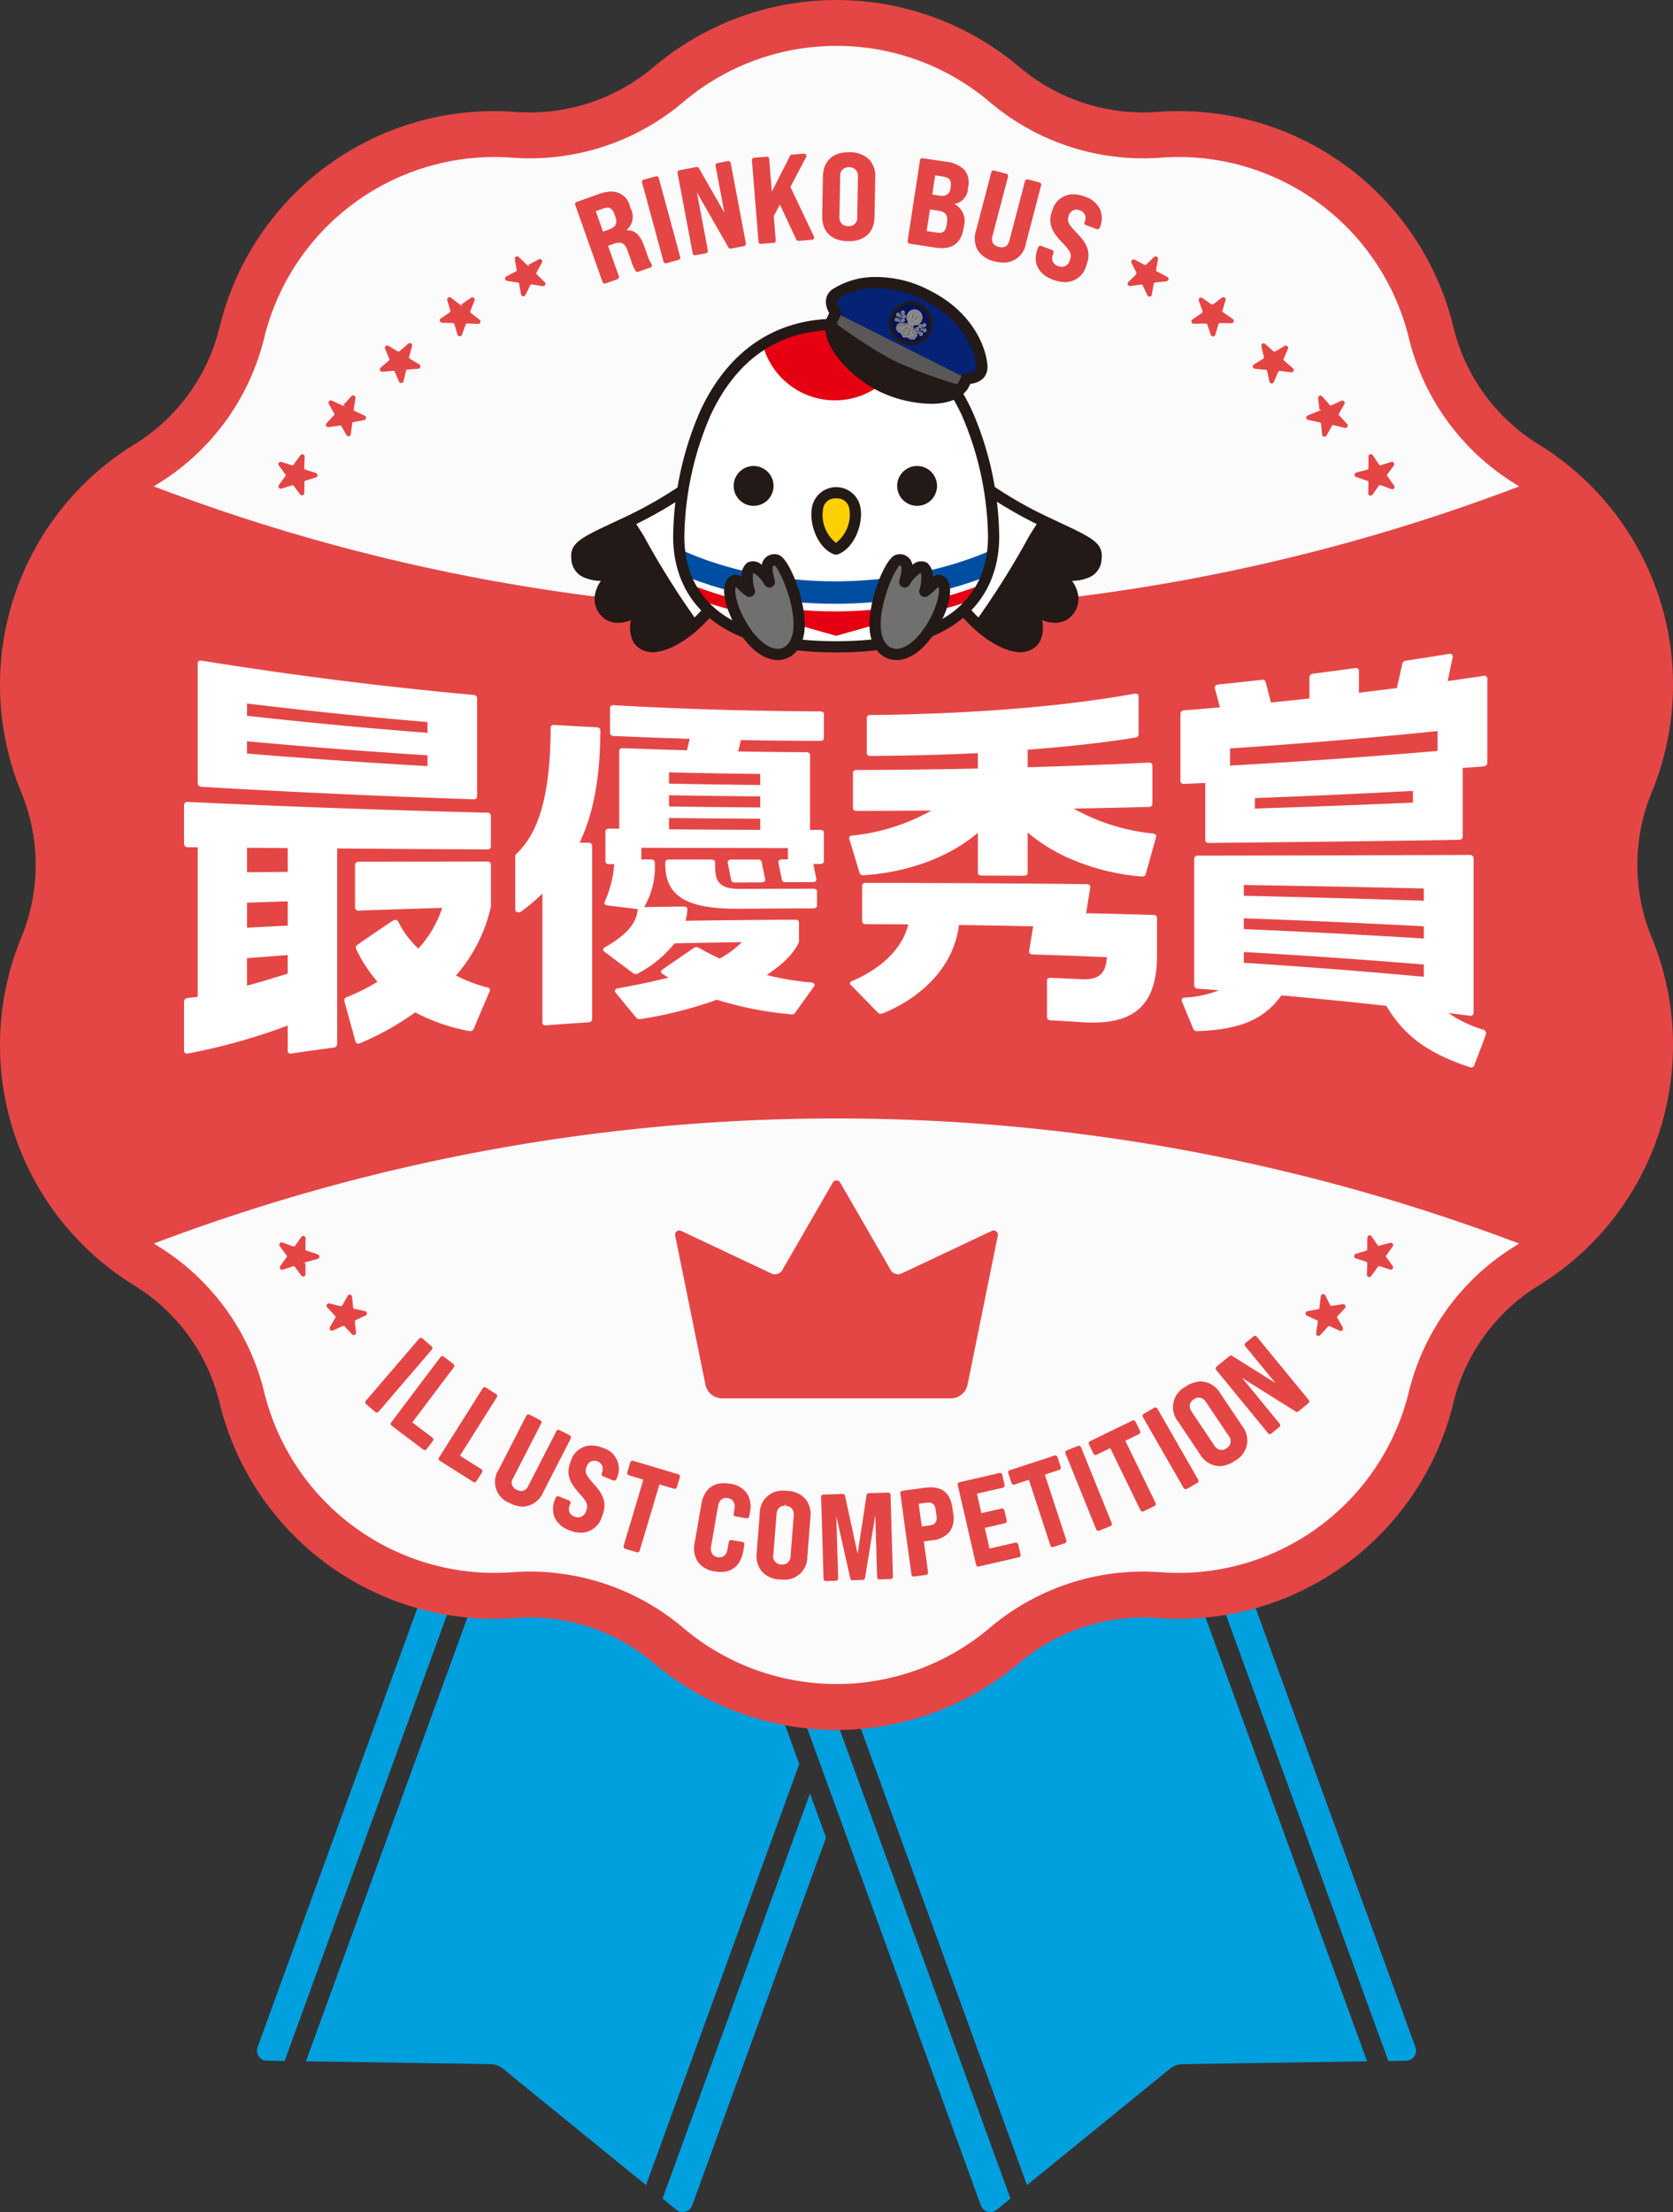 <svg xmlns="http://www.w3.org/2000/svg" xmlns:xlink="http://www.w3.org/1999/xlink" width="236" height="312" viewBox="0 0 236 312">
  <rect x="0" y="0" width="236" height="312" fill="#333333" stroke="none"/>
  <defs>
    <clipPath id="clip-path">
      <path id="パス_7090" data-name="パス 7090" d="M95.747,75.665c0,6.509,3.483,15.567,22.209,15.567s22.208-9.058,22.208-15.567-2.613-29.911-22.208-29.911-22.209,23.4-22.209,29.911" fill="none"/>
    </clipPath>
  </defs>
  <g id="バッジ_最優秀賞" transform="translate(0)">
    <g id="リボン部分">
      <path id="パス_7169" data-name="パス 7169" d="M71.546,192,36.331,288.752a1.418,1.418,0,0,0,1.311,1.9l2.51.039,35.392-97.239Z" fill="#009fde"/>
      <path id="パス_7170" data-name="パス 7170" d="M93.463,310.1l1.948,1.584a1.417,1.417,0,0,0,2.227-.615l18.884-51.882-2.264-6.22Z" fill="#009fde"/>
      <path id="パス_7171" data-name="パス 7171" d="M100.573,215.366,99.6,212.7l2.665-.97,11.743-4.274-35.8-13.03L43.154,290.74l26.041.4a2.836,2.836,0,0,1,1.746.636L91.134,308.2l21.614-59.386Z" fill="#009fde"/>
      <path id="パス_7172" data-name="パス 7172" d="M103.147,214.314l35.215,96.752a1.418,1.418,0,0,0,2.228.615l1.947-1.584-35.392-97.238,2.666-.97L144.866,308.2l20.192-16.427a2.84,2.84,0,0,1,1.747-.635l26.041-.4-35.055-96.314Z" fill="#009fde"/>
      <path id="パス_7173" data-name="パス 7173" d="M199.669,288.752,164.454,192l-4,1.455,35.392,97.239,2.51-.039a1.419,1.419,0,0,0,1.311-1.9" fill="#009fde"/>
    </g>
    <g id="バッジ部分">
      <g id="グループ_676" data-name="グループ 676">
        <g id="グループ_681" data-name="グループ 681">
          <path id="パス_7029" data-name="パス 7029" d="M118,240.764A36.745,36.745,0,0,1,94.317,232.1a30.323,30.323,0,0,0-19.576-7.2q-1.105,0-2.214.082c-.979.072-1.883.105-2.78.105a36.6,36.6,0,0,1-35.621-27.966,30.082,30.082,0,0,0-13.469-18.557A36.584,36.584,0,0,1,6,133.452a30.047,30.047,0,0,0,0-22.9A36.585,36.585,0,0,1,20.656,65.433,30.058,30.058,0,0,0,34.116,46.92,36.614,36.614,0,0,1,69.748,18.91q1.347,0,2.709.1c.81.06,1.548.087,2.284.087a30.267,30.267,0,0,0,19.507-7.137,36.7,36.7,0,0,1,47.434-.059,30.33,30.33,0,0,0,19.578,7.2q1.1,0,2.212-.08c.979-.072,1.883-.105,2.78-.105a36.6,36.6,0,0,1,35.621,27.965,30.087,30.087,0,0,0,13.469,18.557A36.587,36.587,0,0,1,230,110.548a30.047,30.047,0,0,0,0,22.9,36.583,36.583,0,0,1-14.656,45.114,30.051,30.051,0,0,0-13.458,18.514,36.617,36.617,0,0,1-35.632,28.01q-1.349,0-2.709-.1c-.811-.06-1.549-.087-2.286-.087a30.271,30.271,0,0,0-19.506,7.137A36.8,36.8,0,0,1,118,240.764" fill="#fbfbfb"/>
          <path id="パス_7030" data-name="パス 7030" d="M42.6,69.869a.329.329,0,0,1-.267-.134L41.4,68.483s0,.008,0,.008a.827.827,0,0,1-.144-.063l-1.542.493a.318.318,0,0,1-.1.016.332.332,0,0,1-.269-.526l.926-1.286a.148.148,0,0,0-.007-.195l-.925-1.265a.332.332,0,0,1,0-.39.328.328,0,0,1,.269-.138.318.318,0,0,1,.1.016l1.492.477.188-.058.986-1.367a.33.33,0,0,1,.27-.137.369.369,0,0,1,.108.017.333.333,0,0,1,.224.327l-.064,1.657a1.537,1.537,0,0,0,.09.141l1.545.5a.333.333,0,0,1,0,.634l-1.468.459a1.066,1.066,0,0,0-.139.1l-.011,1.634a.331.331,0,0,1-.228.316.311.311,0,0,1-.1.017" fill="#e44646"/>
          <path id="パス_7031" data-name="パス 7031" d="M49.159,61.535a.331.331,0,0,1-.288-.167l-.77-1.354s-1.768.237-1.789.237a.333.333,0,0,1-.245-.557l1.068-1.164a.142.142,0,0,0,.016-.193l-.772-1.373a.334.334,0,0,1,.046-.388.335.335,0,0,1,.383-.076l1.863.85-.245-.225,1.141-1.243a.33.33,0,0,1,.245-.107.341.341,0,0,1,.145.033.331.331,0,0,1,.183.351l-.257,1.636c.007.005.048.114.073.149l1.486.681a.333.333,0,0,1-.079.629l-1.521.282a1.013,1.013,0,0,0-.15.083l-.2,1.622a.332.332,0,0,1-.264.288.368.368,0,0,1-.066.006" fill="#e44646"/>
          <path id="パス_7032" data-name="パス 7032" d="M56.59,54.034a.331.331,0,0,1-.306-.2l-.61-1.428c-.021-.014-.1-.109-.158-.109l-1.6.142a.332.332,0,0,1-.218-.583l1.188-1.033a.15.15,0,0,0,.038-.191l-.609-1.439a.333.333,0,0,1,.088-.381.33.33,0,0,1,.388-.033l1.343.8.195-.014,1.268-1.1a.338.338,0,0,1,.218-.08.33.33,0,0,1,.32.418l-.437,1.6c.006.008.034.118.054.155l1.394.842a.333.333,0,0,1-.148.616l-1.537.11a.838.838,0,0,0-.157.067l-.386,1.584a.33.33,0,0,1-.3.256.142.142,0,0,1-.029,0" fill="#e44646"/>
          <path id="パス_7033" data-name="パス 7033" d="M64.839,47.416a.332.332,0,0,1-.31-.237l-.447-1.49-.163-.126-1.564-.04a.332.332,0,0,1-.18-.6l1.3-.893a.148.148,0,0,0,.058-.186l-.443-1.5a.333.333,0,0,1,.521-.357l1.626,1.24-.188-.273,1.391-.956a.335.335,0,0,1,.4.014.334.334,0,0,1,.1.383l-.617,1.537c0,.008.022.125.039.163l1.287,1a.332.332,0,0,1-.2.594l-1.556-.063a1.11,1.11,0,0,0-.161.046l-.565,1.536a.331.331,0,0,1-.313.221Z" fill="#e44646"/>
          <path id="パス_7034" data-name="パス 7034" d="M73.774,41.789a.332.332,0,0,1-.28-.271l-.271-1.535-.041-.1-1.658-.264A.334.334,0,0,1,71.415,39l1.395-.738a.143.143,0,0,0,.08-.176l-.265-1.544a.332.332,0,0,1,.173-.35.337.337,0,0,1,.154-.038.33.33,0,0,1,.231.092l1.127,1.092.347.326-.155-.294L76,36.578a.337.337,0,0,1,.156-.039.333.333,0,0,1,.292.491l-.793,1.46c0,.006.006.123.018.164l1.17,1.144a.331.331,0,0,1-.232.568c-.017,0-1.58-.249-1.58-.249s-.144.022-.185.033c.006,0-.027.04-.057.1l-.666,1.358a.333.333,0,0,1-.3.185.191.191,0,0,1-.047,0" fill="#e44646"/>
          <path id="パス_7035" data-name="パス 7035" d="M85.312,39.994a.355.355,0,0,1-.143-.032.332.332,0,0,1-.17-.19L81.143,28.906a.332.332,0,0,1,.2-.424l3.085-1.1a5.567,5.567,0,0,1,1.823-.363A2.653,2.653,0,0,1,88.865,29.1l.158.444a2.382,2.382,0,0,1-.656,2.9l.2.041c1.05,0,1.758.692,2.31,2.246l.477,1.346a4.7,4.7,0,0,0,.541,1.154.333.333,0,0,1,.045.292.337.337,0,0,1-.205.212l-1.686.6a.334.334,0,0,1-.375-.11,4.781,4.781,0,0,1-.607-1.353l-.531-1.494c-.288-.812-.632-1.144-1.19-1.144a2.389,2.389,0,0,0-.784.163l-.788.279L87.3,38.957a.332.332,0,0,1-.2.424l-1.673.594a.35.35,0,0,1-.111.019m.364-10.706a1.632,1.632,0,0,0-.55.109l-1.084.384,1.025,2.89.837-.3c.943-.335,1.223-.879.909-1.765l-.158-.444c-.312-.877-.814-.877-.979-.877" fill="#e44646"/>
          <path id="パス_7036" data-name="パス 7036" d="M93.918,37.135a.319.319,0,0,1-.165-.044.328.328,0,0,1-.156-.2L90.575,25.745a.336.336,0,0,1,.032-.252.332.332,0,0,1,.2-.155l1.715-.465a.335.335,0,0,1,.408.234L95.955,36.25a.334.334,0,0,1-.234.408L94,37.124a.324.324,0,0,1-.087.011" fill="#e44646"/>
          <path id="パス_7037" data-name="パス 7037" d="M98.041,36.013a.33.33,0,0,1-.326-.27L95.575,24.4a.335.335,0,0,1,.265-.389l2.406-.455a.418.418,0,0,1,.061,0,.331.331,0,0,1,.289.168L102.186,30l-1.248-6.612A.333.333,0,0,1,101.2,23l1.489-.281a.418.418,0,0,1,.061,0,.333.333,0,0,1,.188.057.338.338,0,0,1,.139.213l2.141,11.339a.335.335,0,0,1-.265.389l-1.857.351a.431.431,0,0,1-.062,0,.328.328,0,0,1-.288-.167l-4.439-7.77,1.548,8.2a.333.333,0,0,1-.264.389l-1.49.281a.431.431,0,0,1-.062.005" fill="#e44646"/>
          <path id="パス_7038" data-name="パス 7038" d="M107.328,34.4A.332.332,0,0,1,107,34.1l-.931-11.5a.336.336,0,0,1,.305-.359l1.8-.142a.333.333,0,0,1,.331.305l.372,4.621,2.558-5.034a.333.333,0,0,1,.269-.181l1.709-.136a.331.331,0,0,1,.3.485L111.5,26.368l3.314,6.977a.33.33,0,0,1-.273.472l-1.924.156a.333.333,0,0,1-.3-.191l-2.3-4.934-.864,1.627.276,3.423a.332.332,0,0,1-.3.357l-1.8.145" fill="#e44646"/>
          <path id="パス_7039" data-name="パス 7039" d="M119.614,34.02c-2.348-.044-3.672-1.353-3.632-3.588l.1-5.508c.039-2.194,1.365-3.454,3.64-3.454a3.921,3.921,0,0,1,2.844.983,3.435,3.435,0,0,1,.9,2.607l-.1,5.508c-.041,2.194-1.368,3.453-3.642,3.453h-.117m.155-10.423a1.153,1.153,0,0,0-1.243,1.284l-.105,5.682a1.354,1.354,0,0,0,.323.989,1.254,1.254,0,0,0,.908.341,1.158,1.158,0,0,0,1.278-1.283l.105-5.683a1.38,1.38,0,0,0-.3-.967,1.249,1.249,0,0,0-.928-.363l-.035-.332Z" fill="#e44646"/>
          <path id="パス_7040" data-name="パス 7040" d="M132.841,34.991a6.525,6.525,0,0,1-1-.081l-3.531-.542a.332.332,0,0,1-.278-.379l1.748-11.4a.332.332,0,0,1,.132-.216.328.328,0,0,1,.2-.065c.016,0,3.357.51,3.357.51a4.135,4.135,0,0,1,2.575,1.149,2.823,2.823,0,0,1,.529,2.412l-.032.225a2.275,2.275,0,0,1-1.918,2.158,2.717,2.717,0,0,1,1.347,3.169l-.031.207c-.3,1.923-1.309,2.857-3.1,2.857m-2.12-2.405,1.447.221a2.171,2.171,0,0,0,.328.027c.429,0,.887-.128,1.031-1.071l.05-.327c.174-1.134-.146-1.556-1.32-1.736,0,0-.871-.133-1.069-.162Zm.79-5.152.93.142a2.927,2.927,0,0,0,.437.037,1.093,1.093,0,0,0,1.2-1.091l.034-.222c.13-.846-.18-1.263-1.037-1.395,0,0-.948-.144-1.156-.174Z" fill="#e44646"/>
          <path id="パス_7041" data-name="パス 7041" d="M141.583,37.04a5.09,5.09,0,0,1-1.29-.18,3.693,3.693,0,0,1-2.383-1.59,3.489,3.489,0,0,1-.23-2.736l2.159-8.242a.332.332,0,0,1,.321-.248.3.3,0,0,1,.084.011l1.718.448a.333.333,0,0,1,.238.405l-2.2,8.38a1.294,1.294,0,0,0,.063.99,1.255,1.255,0,0,0,.817.537,1.756,1.756,0,0,0,.45.064c.545,0,.894-.316,1.065-.964l2.195-8.378a.332.332,0,0,1,.322-.248A.3.3,0,0,1,145,25.3l1.635.428a.332.332,0,0,1,.237.4l-2.161,8.244a3.146,3.146,0,0,1-3.128,2.664" fill="#e44646"/>
          <path id="パス_7042" data-name="パス 7042" d="M150.227,39.794a4.78,4.78,0,0,1-1.653-.325c-2.137-.8-2.939-2.4-2.2-4.389l.073-.2a.333.333,0,0,1,.311-.215.328.328,0,0,1,.115.02l1.534.571a.33.33,0,0,1,.2.426l-.072.2a1.357,1.357,0,0,0-.041.972,1.214,1.214,0,0,0,.767.674,1.521,1.521,0,0,0,.525.1,1.18,1.18,0,0,0,1.119-.868c.35-.948.1-1.33-1.211-2.7-1.738-1.814-1.764-3.013-1.221-4.473a3.027,3.027,0,0,1,2.929-2.182,4.65,4.65,0,0,1,1.613.318,3.583,3.583,0,0,1,2.157,1.786,3.363,3.363,0,0,1-.027,2.6.349.349,0,0,1-.176.194.373.373,0,0,1-.154.035.283.283,0,0,1-.1-.018l-1.534-.572a.331.331,0,0,1-.2-.426,1.146,1.146,0,0,0-.667-1.661,1.411,1.411,0,0,0-.479-.091,1.128,1.128,0,0,0-1.063.839c-.316.847-.039,1.251,1.278,2.614,1.719,1.781,1.726,3.013,1.158,4.541a3.085,3.085,0,0,1-2.98,2.231" fill="#e44646"/>
          <path id="パス_7043" data-name="パス 7043" d="M162.15,41.84a.332.332,0,0,1-.3-.19l-.659-1.4a1.307,1.307,0,0,0-.118-.127s-1.658.221-1.674.221a.335.335,0,0,1-.3-.184.331.331,0,0,1,.066-.384l1.116-1.092.035-.2-.7-1.414a.333.333,0,0,1,.3-.479.353.353,0,0,1,.157.038l1.4.746.2-.041,1.12-1.084a.334.334,0,0,1,.386-.055.334.334,0,0,1,.172.351l-.266,1.545a.148.148,0,0,0,.082.178l1.486.784a.332.332,0,0,1-.12.624l-1.646.172c0,.008-.1.076-.126.109l-.284,1.61a.33.33,0,0,1-.283.272.222.222,0,0,1-.044,0" fill="#e44646"/>
          <path id="パス_7044" data-name="パス 7044" d="M171.114,47.46a.33.33,0,0,1-.314-.226l-.5-1.46a1.25,1.25,0,0,0-.1-.136l-1.8.03a.33.33,0,0,1-.315-.227.334.334,0,0,1,.125-.378L169.6,44.1l.044-.186-.534-1.5a.331.331,0,0,1,.313-.443.321.321,0,0,1,.19.061l1.311.916.2-.017,1.238-.948a.332.332,0,0,1,.521.357l-.443,1.5a.15.15,0,0,0,.061.186l1.393.956a.331.331,0,0,1-.188.605l-1.665-.024c-.006.008-.108.064-.137.094l-.468,1.559a.332.332,0,0,1-.312.237Z" fill="#e44646"/>
          <path id="パス_7045" data-name="パス 7045" d="M179.358,54.083a.329.329,0,0,1-.292-.261l-.324-1.507a1.24,1.24,0,0,0-.087-.147l-1.628-.159a.332.332,0,0,1-.145-.615l1.332-.806.081-.191-.364-1.563a.329.329,0,0,1,.154-.361.319.319,0,0,1,.169-.046.331.331,0,0,1,.222.085l1.2,1.076.192,0,1.336-.8a.339.339,0,0,1,.171-.047.331.331,0,0,1,.306.461l-.608,1.441a.146.146,0,0,0,.039.191l1.266,1.1a.332.332,0,0,1-.217.583c-.014,0-1.688-.208-1.688-.208s-.105.049-.139.074l-.639,1.5a.332.332,0,0,1-.305.2.178.178,0,0,1-.032,0" fill="#e44646"/>
          <path id="パス_7046" data-name="パス 7046" d="M186.762,61.594a.332.332,0,0,1-.261-.292l-.151-1.539a1.338,1.338,0,0,0-.069-.158l-1.748-.376a.334.334,0,0,1-.265-.3.33.33,0,0,1,.209-.338l1.563-.621.418-.207-.33.038-.189-1.633a.334.334,0,0,1,.2-.342.344.344,0,0,1,.135-.028.33.33,0,0,1,.25.114l1.078,1.237.19.025,1.426-.646a.318.318,0,0,1,.138-.03.331.331,0,0,1,.289.494l-.774,1.37a.146.146,0,0,0,.015.193l1.145,1.251a.331.331,0,0,1-.244.556.366.366,0,0,1-.081-.009l-1.617-.4c.032.012-.131.052-.177.074l-.789,1.4a.341.341,0,0,1-.357.161" fill="#e44646"/>
          <path id="パス_7047" data-name="パス 7047" d="M193.344,69.9a.328.328,0,0,1-.107-.017.332.332,0,0,1-.225-.321l.029-1.541a1.161,1.161,0,0,0-.05-.162l-1.688-.574a.332.332,0,0,1,.018-.636l1.619-.433s.1-.166.1-.171l0-1.654a.33.33,0,0,1,.236-.316.319.319,0,0,1,.1-.014.331.331,0,0,1,.276.147l.921,1.376a1.037,1.037,0,0,0,.135.06l1.536-.49a.318.318,0,0,1,.1-.016.332.332,0,0,1,.268.528l-.922,1.264a.148.148,0,0,0-.008.2l.977,1.355a.332.332,0,0,1,0,.395.327.327,0,0,1-.264.131.333.333,0,0,1-.116-.02l-1.541-.572c.055.022-.15.044-.205.06l-.923,1.291a.33.33,0,0,1-.267.134" fill="#e44646"/>
          <path id="パス_7048" data-name="パス 7048" d="M228.5,134.067a31.659,31.659,0,0,1,0-24.132c5.456-13.327,2.2-29.795-7.573-39.6-.8-.629-1.622-1.238-2.483-1.817l-1.426-.96-1.6.619A269.345,269.345,0,0,1,118,86.25,269.333,269.333,0,0,1,20.584,68.175l-1.6-.62-1.427.96c-.859.579-1.682,1.187-2.48,1.815C5.3,80.137,2.042,96.605,7.5,109.933l.021.05h0a31.664,31.664,0,0,1-.02,24.081C2.017,147.452,5.329,163.992,15.2,173.8c.759.573,1.536,1.138,2.35,1.686l1.427.96,1.6-.619a271.551,271.551,0,0,1,194.832,0l1.6.62,1.427-.96c.813-.548,1.589-1.113,2.347-1.686,9.876-9.8,13.188-26.345,7.707-39.732" fill="#e44646"/>
          <path id="パス_7049" data-name="パス 7049" d="M53.148,199.235a.321.321,0,0,1-.213-.079l-1.3-1.115a.328.328,0,0,1-.035-.462l7.523-8.765a.328.328,0,0,1,.462-.035l1.3,1.114a.319.319,0,0,1,.113.223.327.327,0,0,1-.077.238L53.4,199.121a.333.333,0,0,1-.224.114Z" fill="#e44646"/>
          <path id="パス_7050" data-name="パス 7050" d="M59.92,204.532a.32.32,0,0,1-.2-.066l-4.474-3.378a.327.327,0,0,1-.064-.458l6.951-9.224a.323.323,0,0,1,.216-.126.172.172,0,0,1,.045,0,.324.324,0,0,1,.2.067l1.367,1.033a.327.327,0,0,1,.064.458l-5.867,7.786,2.846,2.149a.328.328,0,0,1,.064.458l-.888,1.175a.32.32,0,0,1-.216.127.228.228,0,0,1-.045,0" fill="#e44646"/>
          <path id="パス_7051" data-name="パス 7051" d="M66.938,209.073a.322.322,0,0,1-.175-.051l-4.735-2.994a.327.327,0,0,1-.1-.451l6.164-9.763a.325.325,0,0,1,.2-.143.253.253,0,0,1,.072-.008.326.326,0,0,1,.174.05l1.448.915a.325.325,0,0,1,.1.452l-5.2,8.241,3.011,1.9a.327.327,0,0,1,.1.452l-.786,1.245a.327.327,0,0,1-.2.144.3.3,0,0,1-.072.008" fill="#e44646"/>
          <path id="パス_7052" data-name="パス 7052" d="M73.775,212.505a4.15,4.15,0,0,1-1.891-.515,3.176,3.176,0,0,1-1.522-4.738l3.889-7.585a.324.324,0,0,1,.192-.162.311.311,0,0,1,.1-.015.319.319,0,0,1,.15.036l1.521.784a.327.327,0,0,1,.142.44L72.4,208.457a1.08,1.08,0,0,0,.493,1.665,1.45,1.45,0,0,0,.647.181,1.142,1.142,0,0,0,.994-.749l3.952-7.709a.33.33,0,0,1,.192-.161.312.312,0,0,1,.1-.016.309.309,0,0,1,.15.037l1.447.744a.328.328,0,0,1,.142.441l-3.889,7.583a3.28,3.28,0,0,1-2.857,2.032" fill="#e44646"/>
          <path id="パス_7053" data-name="パス 7053" d="M81.957,216.18a4.459,4.459,0,0,1-1.652-.349,3.546,3.546,0,0,1-2.077-1.816,3.348,3.348,0,0,1,.09-2.584l.079-.2a.326.326,0,0,1,.3-.205.29.29,0,0,1,.121.024l1.466.586a.326.326,0,0,1,.182.425l-.08.2a1.345,1.345,0,0,0-.05,1.031,1.187,1.187,0,0,0,.7.617,1.387,1.387,0,0,0,.526.11,1.185,1.185,0,0,0,1.1-.847c.375-.935.146-1.32-1.084-2.7-1.628-1.83-1.61-3.024-1.03-4.468a3.036,3.036,0,0,1,2.876-2.127,4.36,4.36,0,0,1,1.614.341,3.086,3.086,0,0,1,1.919,4.392.356.356,0,0,1-.18.19.4.4,0,0,1-.148.032.27.27,0,0,1-.105-.021l-1.466-.588a.325.325,0,0,1-.17-.45,1.476,1.476,0,0,0,.09-.961,1.079,1.079,0,0,0-.69-.68,1.272,1.272,0,0,0-.481-.1,1.136,1.136,0,0,0-1.048.82c-.337.837-.082,1.243,1.153,2.621,1.611,1.8,1.574,3.024.967,4.536a3.1,3.1,0,0,1-2.927,2.174" fill="#e44646"/>
          <path id="パス_7054" data-name="パス 7054" d="M89.827,218.937l-1.639-.49a.328.328,0,0,1-.22-.407l2.79-9.347-2.051-.612a.327.327,0,0,1-.221-.407l.421-1.413a.328.328,0,0,1,.158-.194.321.321,0,0,1,.156-.04.374.374,0,0,1,.094.013l6.368,1.9a.329.329,0,0,1,.22.408l-.421,1.412a.327.327,0,0,1-.158.2.32.32,0,0,1-.156.039.425.425,0,0,1-.094-.012l-2.049-.613-2.79,9.345a.325.325,0,0,1-.158.194.321.321,0,0,1-.156.04.373.373,0,0,1-.094-.013" fill="#e44646"/>
          <path id="パス_7055" data-name="パス 7055" d="M101.692,221.717a5.063,5.063,0,0,1-.852-.076,3.488,3.488,0,0,1-2.387-1.333A3.566,3.566,0,0,1,98,217.581l.937-5.43c.328-1.907,1.456-2.956,3.177-2.956a5.175,5.175,0,0,1,.853.075,3.454,3.454,0,0,1,2.378,1.334,3.578,3.578,0,0,1,.44,2.724l-.1.554a.326.326,0,0,1-.321.272c-.019,0-1.61-.272-1.61-.272a.326.326,0,0,1-.267-.377l.109-.64a1.523,1.523,0,0,0-.128-1.059,1.11,1.11,0,0,0-.8-.5,1.408,1.408,0,0,0-.252-.022c-.808,0-1.056.741-1.131,1.182l-.967,5.6a1.542,1.542,0,0,0,.127,1.059,1.083,1.083,0,0,0,.789.5,1.519,1.519,0,0,0,.262.024c.815,0,1.063-.74,1.138-1.18l.171-.983a.327.327,0,0,1,.322-.272c.018,0,1.609.272,1.609.272a.327.327,0,0,1,.268.377l-.154.9c-.33,1.908-1.453,2.959-3.163,2.959" fill="#e44646"/>
          <path id="パス_7056" data-name="パス 7056" d="M110.48,222.8c-.141,0-.289-.006-.439-.017a3.628,3.628,0,0,1-2.581-1.134,3.508,3.508,0,0,1-.717-2.655l.427-5.491a3.189,3.189,0,0,1,3.406-3.25c.143,0,.292.006.444.017a3.625,3.625,0,0,1,2.58,1.133,3.506,3.506,0,0,1,.719,2.654l-.43,5.492a3.19,3.19,0,0,1-3.409,3.251m.234-10.416c-.7,0-1.115.431-1.177,1.215l-.443,5.666a1.143,1.143,0,0,0,1.113,1.4h.015a1.167,1.167,0,0,0,1.3-1.21l.442-5.666a1.37,1.37,0,0,0-.261-1.016,1.21,1.21,0,0,0-.851-.381l-.138-.333Z" fill="#e44646"/>
          <path id="パス_7057" data-name="パス 7057" d="M116.5,223a.326.326,0,0,1-.327-.318l-.344-11.544a.328.328,0,0,1,.317-.337l2.741-.083a.327.327,0,0,1,.32.257l1.769,8.191,1.262-8.282a.326.326,0,0,1,.314-.278l2.74-.084a.326.326,0,0,1,.328.317l.343,11.545a.326.326,0,0,1-.317.336l-1.587.049a.326.326,0,0,1-.328-.317l-.26-8.753-1.445,8.868a.328.328,0,0,1-.313.275l-1.449.044a.327.327,0,0,1-.319-.256l-1.971-8.762.26,8.753a.326.326,0,0,1-.317.336L116.5,223" fill="#e44646"/>
          <path id="パス_7058" data-name="パス 7058" d="M128.9,222.371a.327.327,0,0,1-.324-.283L127,210.642a.326.326,0,0,1,.281-.368l3.127-.43a6.248,6.248,0,0,1,.865-.063c1.8,0,2.81.956,3.079,2.921l.1.725a3.364,3.364,0,0,1-.509,2.65,3.678,3.678,0,0,1-2.516,1.18l-1.108.152.6,4.359a.329.329,0,0,1-.281.368s-1.727.235-1.742.235m2.09-10.44a2.073,2.073,0,0,0-.283.022l-1.11.152.438,3.2c.043-.008,1.107-.152,1.107-.152.8-.109,1.088-.527.969-1.4l-.1-.726c-.073-.539-.252-1.092-1.021-1.092" fill="#e44646"/>
          <path id="パス_7059" data-name="パス 7059" d="M138.007,220.957a.324.324,0,0,1-.319-.254L135.1,209.452a.327.327,0,0,1,.245-.392l5.645-1.3a.311.311,0,0,1,.074-.008.324.324,0,0,1,.319.254l.329,1.435a.329.329,0,0,1-.246.392l-3.656.842.632,2.751,2.847-.656a.311.311,0,0,1,.074-.008.336.336,0,0,1,.173.049.329.329,0,0,1,.146.205l.33,1.435a.329.329,0,0,1-.246.392l-2.847.655.67,2.922,3.656-.842a.266.266,0,0,1,.074-.008.326.326,0,0,1,.319.254l.328,1.433a.327.327,0,0,1-.245.392l-5.646,1.3a.3.3,0,0,1-.073.008" fill="#e44646"/>
          <path id="パス_7060" data-name="パス 7060" d="M148.487,218.211a.328.328,0,0,1-.311-.224l-3.038-9.265-2.035.667a.329.329,0,0,1-.249-.019.329.329,0,0,1-.164-.191l-.458-1.4a.327.327,0,0,1,.209-.413l6.32-2.068a.332.332,0,0,1,.413.21l.458,1.4a.325.325,0,0,1-.209.413l-2.035.665,3.038,9.263a.34.34,0,0,1-.019.251.334.334,0,0,1-.191.163l-1.627.532a.329.329,0,0,1-.1.016" fill="#e44646"/>
          <path id="パス_7061" data-name="パス 7061" d="M154.936,215.916a.326.326,0,0,1-.3-.2L150.3,205a.331.331,0,0,1,0-.251.32.32,0,0,1,.179-.175l1.587-.642a.347.347,0,0,1,.122-.023.328.328,0,0,1,.3.2l4.334,10.712a.326.326,0,0,1-.18.427l-1.588.641a.327.327,0,0,1-.122.024" fill="#e44646"/>
          <path id="パス_7062" data-name="パス 7062" d="M161.174,213.2a.357.357,0,0,1-.107-.017.334.334,0,0,1-.188-.166l-4.266-8.767-1.925.938a.329.329,0,0,1-.143.033.352.352,0,0,1-.107-.017.327.327,0,0,1-.188-.166l-.644-1.324a.327.327,0,0,1,.151-.437l5.981-2.914a.333.333,0,0,1,.144-.033.351.351,0,0,1,.106.017.334.334,0,0,1,.188.166l.644,1.324a.328.328,0,0,1-.151.438l-1.927.938,4.266,8.766a.327.327,0,0,1-.151.437l-1.539.751a.33.33,0,0,1-.144.033" fill="#e44646"/>
          <path id="パス_7063" data-name="パス 7063" d="M167.254,210.049a.324.324,0,0,1-.284-.163l-5.756-10.025a.325.325,0,0,1-.033-.248.33.33,0,0,1,.154-.2l1.486-.853a.328.328,0,0,1,.446.121l5.757,10.025a.325.325,0,0,1,.032.248.329.329,0,0,1-.153.2l-1.486.853a.344.344,0,0,1-.163.042" fill="#e44646"/>
          <path id="パス_7064" data-name="パス 7064" d="M172.008,206.793a3.323,3.323,0,0,1-2.745-1.692l-3.066-4.579a3.236,3.236,0,0,1,1.018-4.921,3.968,3.968,0,0,1,2.192-.757,3.322,3.322,0,0,1,2.745,1.691l3.067,4.578a3.237,3.237,0,0,1-1.019,4.922,3.964,3.964,0,0,1-2.192.758m-2.894-9.669a1.288,1.288,0,0,0-.716.245,1.184,1.184,0,0,0-.56.793,1.383,1.383,0,0,0,.277.972l3.164,4.724a1.257,1.257,0,0,0,1.022.654,1.283,1.283,0,0,0,.715-.245,1.143,1.143,0,0,0,.285-1.765l-3.163-4.724a1.262,1.262,0,0,0-1.024-.654" fill="#e44646"/>
          <path id="パス_7065" data-name="パス 7065" d="M179.136,202.275a.325.325,0,0,1-.253-.12l-7.326-8.93a.327.327,0,0,1,.045-.46l1.828-1.5a.331.331,0,0,1,.382-.025l6.112,3.834-4.272-5.205a.325.325,0,0,1-.072-.239.315.315,0,0,1,.118-.221l1.13-.924a.318.318,0,0,1,.207-.075.324.324,0,0,1,.252.12l7.327,8.929a.328.328,0,0,1-.045.459l-1.41,1.154a.33.33,0,0,1-.381.025l-7.559-4.745,5.3,6.461a.32.32,0,0,1,.073.24.316.316,0,0,1-.118.219l-1.13.925a.325.325,0,0,1-.207.074" fill="#e44646"/>
          <path id="パス_7066" data-name="パス 7066" d="M49.9,188.31a.326.326,0,0,1-.244-.107l-1.067-1.16-.2-.032-1.419.646a.318.318,0,0,1-.137.031.332.332,0,0,1-.289-.5l.767-1.363a.146.146,0,0,0-.018-.193l-1.138-1.24a.332.332,0,0,1,.245-.557.363.363,0,0,1,.079.01l1.607.392c-.032-.013.131-.052.177-.075l.782-1.4a.334.334,0,0,1,.289-.167.308.308,0,0,1,.068.006.331.331,0,0,1,.262.292l.154,1.534a1.112,1.112,0,0,0,.069.157l1.6.341a.332.332,0,0,1,.073.627l-1.414.651-.1.183.181,1.55a.332.332,0,0,1-.192.34.318.318,0,0,1-.138.03" fill="#e44646"/>
          <path id="パス_7067" data-name="パス 7067" d="M42.767,180.052a.334.334,0,0,1-.269-.136l-.925-1.269a.6.6,0,0,0-.143-.069l-1.527.5a.332.332,0,0,1-.373-.51l.914-1.266a.143.143,0,0,0,.005-.194l-.986-1.356a.331.331,0,0,1,.268-.527.324.324,0,0,1,.115.02l1.547.57c-.055-.022.147-.047.2-.064l.919-1.293a.333.333,0,0,1,.268-.136.294.294,0,0,1,.1.018.331.331,0,0,1,.227.319l-.02,1.539a1.215,1.215,0,0,0,.05.163l1.689.565a.332.332,0,0,1-.015.637L43.2,178l-.437.161h.332l0,1.561a.334.334,0,0,1-.229.317.326.326,0,0,1-.1.016" fill="#e44646"/>
          <path id="パス_7068" data-name="パス 7068" d="M193.147,180.126a.375.375,0,0,1-.109-.017.335.335,0,0,1-.223-.327l.065-1.647a1.466,1.466,0,0,0-.09-.143l-1.543-.506a.333.333,0,0,1,.007-.634l1.471-.451a1.135,1.135,0,0,0,.138-.1l.019-1.73a.333.333,0,0,1,.235-.318.361.361,0,0,1,.1-.014.329.329,0,0,1,.275.146l.916,1.354,1.68-.438a.306.306,0,0,1,.1-.016.332.332,0,0,1,.269.528l-.928,1.278a.147.147,0,0,0,.005.194l.918,1.269a.333.333,0,0,1-.373.51l-1.487-.485-.187.057-.985,1.354a.334.334,0,0,1-.269.136" fill="#e44646"/>
          <path id="パス_7069" data-name="パス 7069" d="M185.981,188.42a.341.341,0,0,1-.145-.033.332.332,0,0,1-.183-.351l.257-1.638c-.006,0-.047-.112-.072-.146l-1.484-.684a.333.333,0,0,1,.079-.629l1.519-.282a1.006,1.006,0,0,0,.149-.083l.218-1.756a.334.334,0,0,1,.271-.29.4.4,0,0,1,.059,0,.333.333,0,0,1,.3.181l.754,1.489s1.759-.251,1.781-.251a.332.332,0,0,1,.244.556l-1.067,1.164a.146.146,0,0,0-.016.193l.772,1.373a.329.329,0,0,1-.045.387.326.326,0,0,1-.244.107.321.321,0,0,1-.138-.03l-1.431-.655-.191.034-1.139,1.241a.33.33,0,0,1-.245.107" fill="#e44646"/>
          <path id="パス_7070" data-name="パス 7070" d="M41.07,148.6a.393.393,0,0,1-.483-.377v-3.577A84.423,84.423,0,0,1,26.448,148.6h-.006a.424.424,0,0,1-.338-.086.41.41,0,0,1-.142-.321V141.3a.553.553,0,0,1,.48-.539l1.448-.164V119.508c-.482,0-.965-.009-1.448-.013a.488.488,0,0,1-.48-.489v-5.437a.454.454,0,0,1,.48-.462q21.068.99,42.32,1.52a.458.458,0,0,1,.485.4v4.39a.443.443,0,0,1-.485.389q-10.619-.055-21.2-.134v27.59a.54.54,0,0,1-.484.494q-3,.4-6.006.838m-6.223-9.578c1.621-.416,3.106-.885,4.417-1.286l1.319-.4q0-1.308,0-2.618-2.873.209-5.74.43Zm0-8.166q2.866-.154,5.74-.3v-3.422q-2.873.091-5.74.19Zm0-7.82,5.74-.058v-3.354l-5.74-.049Zm15.781,24.153a.525.525,0,0,1-.238-.024.369.369,0,0,1-.234-.244q-.793-2.841-1.587-5.726a.47.47,0,0,1,.319-.537,29.523,29.523,0,0,0,4.362-2.181,19.378,19.378,0,0,1-3.032-4.674.416.416,0,0,1,.165-.513q2.529-1.766,5.055-3.444a.538.538,0,0,1,.286-.091.521.521,0,0,1,.137.009.452.452,0,0,1,.316.237,13.37,13.37,0,0,0,2.833,3.8,15.725,15.725,0,0,0,3.368-5.742q-5.91.174-11.813.381a.439.439,0,0,1-.484-.409v-6.051a.46.46,0,0,1,.484-.427q9.086-.016,18.2-.029a.444.444,0,0,1,.485.391v5.958a22.153,22.153,0,0,1-4.926,9.721,20.437,20.437,0,0,0,4.481,1.7.353.353,0,0,1,.285.479q-1.135,2.653-2.269,5.355a.5.5,0,0,1-.251.25.6.6,0,0,1-.206.056.519.519,0,0,1-.167-.006,26.613,26.613,0,0,1-7.637-2.632,39.509,39.509,0,0,1-7.78,4.356.581.581,0,0,1-.149.041M28.372,110.972a.518.518,0,0,1-.482-.508V93.569a.4.4,0,0,1,.482-.4Q47.52,96.26,66.817,98.02a.5.5,0,0,1,.486.439v13.9a.432.432,0,0,1-.486.38q-19.286-.642-38.445-1.767m6.475-4.686q12.7,1.047,25.458,1.771v-1.524q-12.759-.81-25.458-1.977Zm0-5.33q12.7,1.423,25.458,2.407v-1.524q-12.759-1.069-25.458-2.612Z" fill="#fff"/>
          <path id="パス_7071" data-name="パス 7071" d="M77,144.617c-.268.021-.486-.132-.486-.344V126.035a26.9,26.9,0,0,1-3.016,2.547.581.581,0,0,1-.326.108.57.57,0,0,1-.2-.028.38.38,0,0,1-.289-.346v-7.588a.342.342,0,0,1,.116-.251c3.333-3.126,4.839-8.594,4.879-17.882,0-.209.218-.366.486-.349q3.02.181,6.04.336a.6.6,0,0,1,.345.127.354.354,0,0,1,.142.272c-.033,6.7-.962,11.711-2.922,15.874l1.268.008a.446.446,0,0,1,.487.377v24.543a.478.478,0,0,1-.487.406q-3.021.2-6.04.428m13.208-.878a.507.507,0,0,1-.417-.157q-1.49-1.794-2.977-3.609a.293.293,0,0,1-.025-.344.521.521,0,0,1,.359-.227c2.7-.486,5.112-.99,7.163-1.514-.31-.175-.619-.377-.908-.569a.318.318,0,0,1-.155-.267.347.347,0,0,1,.164-.274q2.249-1.564,4.5-3.09a.6.6,0,0,1,.322-.1.573.573,0,0,1,.32.082c.959.531,1.937,1.071,2.976,1.531a13.6,13.6,0,0,0,3.122-2.314q-4.749.062-9.494.169a16.517,16.517,0,0,1-5.182,4.257.6.6,0,0,1-.278.077.568.568,0,0,1-.349-.1q-2.061-1.533-4.121-3.087a.317.317,0,0,1-.136-.29.387.387,0,0,1,.205-.276c3.089-1.765,4.527-3.413,4.662-5.416l-4.3-.515a.487.487,0,0,1-.335-.175.292.292,0,0,1-.036-.31,15.3,15.3,0,0,0,1.353-5.338h-.747a.44.44,0,0,1-.487-.37v-4.278a.434.434,0,0,1,.487-.366l1.463.016v-11.01c0-.2.218-.361.486-.351q4.533.176,9.067.3l.39-1.619q-5.381-.159-10.757-.4a.465.465,0,0,1-.486-.393v-3.6c0-.206.218-.36.486-.344q14.584.814,29.194.87c.268,0,.486.161.486.357v3.454c0,.2-.218.355-.486.355q-5.61-.018-11.219-.124l-.39,1.607q4.829.084,9.658.11c.269,0,.487.162.487.359v10.593l1.464,0c.268,0,.486.16.486.356V121.5c0,.2-.218.355-.486.356h-1.009l.438,2.156a.3.3,0,0,1-.114.285.575.575,0,0,1-.368.123l-3.894.006a.463.463,0,0,1-.482-.3q-.252-1.248-.506-2.5a.3.3,0,0,1,.114-.285.572.572,0,0,1,.369-.123h.865v-1.6q-10.341-.009-20.675-.046v1.652h1.4a.581.581,0,0,1,.344.107.323.323,0,0,1,.142.258,11.026,11.026,0,0,1-1.5,6.35q2.808-.042,5.616-.076a.575.575,0,0,1,.35.107.308.308,0,0,1,.136.263,7.564,7.564,0,0,1-.251,1.64q7.752-.12,15.511-.152c.268,0,.486.157.486.355v2.744c-.6,1.526-2.208,3.15-4.552,4.7a38.581,38.581,0,0,0,6.327,1.054.5.5,0,0,1,.369.188.273.273,0,0,1,0,.329q-1.352,1.886-2.7,3.779a.538.538,0,0,1-.431.2l-.065,0a49.346,49.346,0,0,1-10.521-2.064,58.624,58.624,0,0,1-10.861,2.74c-.023,0-.046.005-.069.007m4.168-26.781q6.435.052,12.874.077V115.48q-6.438-.033-12.874-.107Zm0-3.225q6.435.094,12.874.137v-1.556q-6.438-.051-12.874-.165Zm0-3.223q6.435.135,12.874.195v-1.556q-6.438-.071-12.874-.225Zm10.014,17.649c-7.484.071-10.533-1.724-10.534-6.283v-.292c0-.2.218-.364.487-.364h6.048c.269,0,.487.161.487.36v.289c0,2.121.245,3.511,3.512,3.493q5.186-.024,10.373-.03c.269,0,.487.157.487.355v2.065c0,.2-.218.356-.487.357q-5.187.009-10.373.051m-.752-3.709a.463.463,0,0,1-.482-.3q-.253-1.257-.506-2.515a.3.3,0,0,1,.114-.288.575.575,0,0,1,.368-.124h3.828a.462.462,0,0,1,.482.305l.507,2.5a.3.3,0,0,1-.113.286.579.579,0,0,1-.369.125l-3.829.013" fill="#fff"/>
          <path id="パス_7072" data-name="パス 7072" d="M148.182,143.911a.472.472,0,0,1-.487-.4v-5.246c0-.205.218-.36.487-.35q2.193.093,4.385.2c2.415.119,3.45-.775,3.571-3.11q-5.242-.224-10.492-.386a.589.589,0,0,1-.364-.135.32.32,0,0,1-.119-.292q.291-1.769.582-3.541-5.23-.115-10.464-.186c-1.093,8.4-9.191,11.846-10.8,12.483a.62.62,0,0,1-.234.04.567.567,0,0,1-.4-.152Q121.925,140.86,120,138.9a.287.287,0,0,1-.08-.287.39.39,0,0,1,.238-.232c1.563-.639,6.757-3.055,7.969-8q-3.009-.024-6.018-.034c-.269,0-.487-.161-.487-.358v-5.109c0-.2.218-.355.487-.356q15.614.02,31.207.178a.57.57,0,0,1,.364.13.331.331,0,0,1,.119.3q-.292,1.842-.583,3.679,4.756.1,9.509.237a.461.461,0,0,1,.486.4v5.3c0,7.106-3.279,9.936-10.644,9.423q-2.193-.143-4.385-.267m-9.75-20.41c-.269,0-.486-.163-.487-.364v-5.665c-6.3,5.337-14.573,5.893-16.166,5.977h-.03a.479.479,0,0,1-.476-.278l-1.485-4.88a.283.283,0,0,1,.076-.281.537.537,0,0,1,.333-.149,28.594,28.594,0,0,0,11.182-3.529q-5.284.042-10.57.05c-.269,0-.487-.157-.487-.355v-5.054c0-.2.218-.357.487-.358q8.57-.027,17.136-.211v-2.173c-4.289.212-9.4.36-15.183.4h0a.578.578,0,0,1-.344-.1.312.312,0,0,1-.143-.251v-5.059c0-.2.217-.357.486-.36,22.037-.243,34.125-2.457,37.3-3.012l.067-.009a.546.546,0,0,1,.319.069.326.326,0,0,1,.167.277v5.443a.46.46,0,0,1-.417.4c-1.3.218-6.237,1.036-15.234,1.718v2.479q8.562-.249,17.111-.656a.42.42,0,0,1,.485.363v5.485a.458.458,0,0,1-.485.4q-5.3.136-10.614.24a28.887,28.887,0,0,0,11.224,3.52.508.508,0,0,1,.332.158.319.319,0,0,1,.075.3q-.739,2.66-1.481,5.293a.472.472,0,0,1-.474.3h-.031c-1.6-.081-9.9-.881-16.142-6.208v5.744c0,.2-.218.366-.487.364q-3.022-.017-6.047-.028" fill="#fff"/>
          <path id="パス_7073" data-name="パス 7073" d="M207.412,150.54c-5.934-1.944-9.371-4.447-11.848-8.671q-7.389-.816-14.8-1.475c-2.483,3.448-5.929,4.841-11.9,5.042a.5.5,0,0,1-.077,0,.551.551,0,0,1-.458-.308q-.812-1.98-1.624-3.933a.32.32,0,0,1,.039-.324.455.455,0,0,1,.332-.163,15.056,15.056,0,0,0,4.885-1.04q-1.508-.114-3.015-.223a.488.488,0,0,1-.485-.43V121.085a.448.448,0,0,1,.485-.4q19.287-.036,38.446-.1a.477.477,0,0,1,.481.478v21.789a.413.413,0,0,1-.481.418q-1.53-.195-3.059-.383a17.1,17.1,0,0,0,4.907,2.341.579.579,0,0,1,.332.28.506.506,0,0,1,.036.413q-.833,2.219-1.665,4.393a.4.4,0,0,1-.453.241.533.533,0,0,1-.076-.02M175.457,135.8q12.726.807,25.394,1.971v-1.729q-12.664-1.044-25.394-1.766Zm0-4.755q12.726.544,25.394,1.33v-1.729q-12.664-.665-25.394-1.126Zm0-4.7q12.726.287,25.394.7v-1.73q-12.664-.291-25.394-.493Zm-4.956-7.452a.441.441,0,0,1-.485-.392v-8.066q-1.508.065-3.016.126a.424.424,0,0,1-.485-.372v-9.564a.492.492,0,0,1,.485-.43q2.546-.2,5.089-.429-.358-1.35-.717-2.69a.375.375,0,0,1,.1-.344.6.6,0,0,1,.378-.187q3.1-.313,6.2-.665a.414.414,0,0,1,.474.272q.379,1.462.759,2.935,2.718-.273,5.434-.57V95.508a.534.534,0,0,1,.484-.485q3.007-.381,6.012-.8a.393.393,0,0,1,.483.371v3.118q2.681-.324,5.357-.672.38-1.7.758-3.414a.579.579,0,0,1,.472-.43q3.086-.469,6.165-.975a.4.4,0,0,1,.472.492q-.355,1.684-.712,3.354,2.561-.364,5.117-.75a.406.406,0,0,1,.482.413v11.843a.531.531,0,0,1-.482.522q-1.5.114-2.992.224v9.656a.486.486,0,0,1-.481.483q-17.61.271-35.345.434m6.511-4.851q11.169-.351,22.293-.836v-1.647q-11.122.585-22.293,1.01Zm-3.5-6.06q14.673-.816,29.27-2.064v-2.8q-14.592,1.476-29.27,2.443Z" fill="#fff"/>
          <path id="パス_7074" data-name="パス 7074" d="M125.641,179.125l-7.119-12.331a.6.6,0,0,0-1.044,0l-7.119,12.331a1.2,1.2,0,0,1-1.557.487l-12.713-6a.6.6,0,0,0-.847.664L99.513,195.3a2.409,2.409,0,0,0,2.361,1.93h32.252a2.409,2.409,0,0,0,2.361-1.93l4.271-21.026a.6.6,0,0,0-.847-.664l-12.713,6a1.2,1.2,0,0,1-1.557-.487" fill="#e44646"/>
          <path id="パス_7075" data-name="パス 7075" d="M131.372,78.356c4.3,10.028,10.69,13.321,13.039,12.8,2.72-.6,1.887-3.441,1.344-5.451,1.2,1.228,3.612,1.988,4.844.6,2.094-2.355-.776-4.977-1.866-5.894,1.721,1.281,5.454.812,5.814-1.14.44-2.381-.6-2.587-7.513-5.857a59.554,59.554,0,0,1-8.763-5.191" fill="#fff"/>
          <path id="パス_7076" data-name="パス 7076" d="M143.947,91.994c-2.966,0-9.106-3.544-13.3-13.326a.791.791,0,0,1,1.453-.624c4.193,9.773,10.3,12.746,12.142,12.342a1.529,1.529,0,0,0,1.053-.642c.508-.84.061-2.493-.267-3.7l-.034-.132a.79.79,0,0,1,1.328-.758,3.771,3.771,0,0,0,2.553,1.105,1.494,1.494,0,0,0,1.135-.476,1.884,1.884,0,0,0,.54-1.429c-.048-.669-.491-1.791-2.323-3.334a.79.79,0,0,1,.98-1.239,4.124,4.124,0,0,0,3.561.294c.334-.131.908-.428,1-.944.265-1.431.285-1.548-5.211-4.122-.567-.266-1.187-.556-1.862-.876a60.042,60.042,0,0,1-8.875-5.255.791.791,0,1,1,.9-1.3,58.608,58.608,0,0,0,8.651,5.126c.674.319,1.292.608,1.858.874,5.335,2.5,6.6,3.092,6.094,5.841a2.927,2.927,0,0,1-1.98,2.129,5.764,5.764,0,0,1-2.117.373,4.724,4.724,0,0,1,.9,2.32,3.43,3.43,0,0,1-.936,2.594,3.053,3.053,0,0,1-2.28,1.006,4.8,4.8,0,0,1-1.923-.383,4.459,4.459,0,0,1-.341,3.105,3.058,3.058,0,0,1-2.065,1.367,2.952,2.952,0,0,1-.634.064" fill="#231917"/>
          <path id="パス_7077" data-name="パス 7077" d="M145.019,75.9a115.993,115.993,0,0,1-7.331,11.658,10.655,10.655,0,0,0,6.192,3.647c2.459.2,2.576-3.061,2.032-5.071a3.426,3.426,0,0,0,4.687.171c2.538-1.866-.792-4.465-1.882-5.382a3.8,3.8,0,0,0,4.557-.348c1.57-1.441,2.015-3.115-6.631-7.321-.447.819-1.076,1.645-1.624,2.646" fill="#231917"/>
          <path id="パス_7078" data-name="パス 7078" d="M104.628,78.356c-4.3,10.028-10.69,13.321-13.039,12.8-2.721-.6-1.888-3.441-1.345-5.451-1.2,1.228-3.612,1.988-4.844.6-2.093-2.355.776-4.977,1.867-5.894-1.721,1.281-5.454.812-5.815-1.14-.44-2.381.6-2.587,7.513-5.857a59.506,59.506,0,0,0,8.764-5.191" fill="#fff"/>
          <path id="パス_7079" data-name="パス 7079" d="M92.053,91.994a2.961,2.961,0,0,1-.635-.064,3.058,3.058,0,0,1-2.065-1.367,4.463,4.463,0,0,1-.341-3.1,4.856,4.856,0,0,1-1.922.382,3.055,3.055,0,0,1-2.281-1.006,3.43,3.43,0,0,1-.936-2.594,4.73,4.73,0,0,1,.9-2.32,5.824,5.824,0,0,1-2.117-.373,2.927,2.927,0,0,1-1.98-2.129c-.508-2.749.76-3.343,6.095-5.842.566-.265,1.184-.554,1.858-.873a58.7,58.7,0,0,0,8.651-5.126.791.791,0,1,1,.9,1.3A60.079,60.079,0,0,1,89.3,74.134c-.675.319-1.295.609-1.862.875-5.5,2.575-5.475,2.692-5.211,4.123.1.516.67.813,1,.944a4.124,4.124,0,0,0,3.561-.294.791.791,0,0,1,.982,1.239c-1.834,1.543-2.277,2.665-2.325,3.334a1.884,1.884,0,0,0,.54,1.429,1.5,1.5,0,0,0,1.136.476,3.8,3.8,0,0,0,2.552-1.105.79.79,0,0,1,1.329.758l-.035.131c-.327,1.207-.775,2.859-.266,3.7a1.526,1.526,0,0,0,1.052.642c1.836.4,7.949-2.566,12.142-12.342a.791.791,0,0,1,1.454.624c-4.2,9.782-10.337,13.326-13.3,13.326" fill="#231917"/>
          <path id="パス_7080" data-name="パス 7080" d="M90.98,75.9a115.991,115.991,0,0,0,7.331,11.658,10.655,10.655,0,0,1-6.192,3.647c-2.459.2-2.576-3.061-2.032-5.071a3.426,3.426,0,0,1-4.687.171c-2.538-1.866.792-4.465,1.882-5.382a3.8,3.8,0,0,1-4.557-.348c-1.57-1.441-2.015-3.115,6.631-7.321.447.819,1.076,1.645,1.624,2.646" fill="#231917"/>
          <path id="パス_7081" data-name="パス 7081" d="M117.956,45.754c-19.6,0-22.209,23.4-22.209,29.912s3.484,15.567,22.209,15.567,22.208-9.058,22.208-15.567-2.612-29.912-22.208-29.912" fill="#fff"/>
          <path id="パス_7082" data-name="パス 7082" d="M117.782,45.754c-6.964,0-10.054,3.32-10.054,3.32a10.531,10.531,0,0,0,20.107,0s-3.09-3.32-10.053-3.32" fill="#e50012"/>
          <path id="パス_7083" data-name="パス 7083" d="M109.118,68.545a2.811,2.811,0,1,1-2.811-2.82,2.815,2.815,0,0,1,2.811,2.82" fill="#231917"/>
          <path id="パス_7084" data-name="パス 7084" d="M132.18,68.545a2.811,2.811,0,1,1-2.811-2.82,2.815,2.815,0,0,1,2.811,2.82" fill="#231917"/>
          <path id="パス_7085" data-name="パス 7085" d="M117.923,69.5c-4.179,0-2.92,6.831,0,7.938,2.92-1.107,4.338-7.938,0-7.938" fill="#fccf00"/>
          <path id="パス_7086" data-name="パス 7086" d="M117.923,78.232a.781.781,0,0,1-.281-.052c-2.271-.86-3.536-4.245-3.108-6.581a3.473,3.473,0,0,1,6.845-.014c.427,2.332-.867,5.721-3.175,6.6a.781.781,0,0,1-.281.052m0-7.938a1.7,1.7,0,0,0-1.831,1.59,5.039,5.039,0,0,0,1.832,4.681,5.042,5.042,0,0,0,1.9-4.695,1.727,1.727,0,0,0-1.9-1.576" fill="#231917"/>
        </g>
      </g>
      <g id="グループ_678" data-name="グループ 678">
        <g id="グループ_677" data-name="グループ 677" clip-path="url(#clip-path)">
          <path id="パス_7087" data-name="パス 7087" d="M117.782,85.161c-14.721,0-23.889-5.149-24.272-5.368l1.571-2.75c.087.049,8.875,4.953,22.7,4.953,13.908,0,23.185-4.921,23.277-4.971l1.5,2.787c-.4.218-10.081,5.349-24.781,5.349" fill="#004ea2"/>
          <path id="パス_7088" data-name="パス 7088" d="M117.782,87.818c-14.513,0-23.5-5.05-23.878-5.265l.786-1.374-.393.687.393-.687c.088.05,9.027,5.056,23.092,5.056s23.56-5.015,23.654-5.066l.751,1.394c-.4.214-9.9,5.255-24.4,5.255" fill="#e50012"/>
          <path id="パス_7089" data-name="パス 7089" d="M117.956,86.471H106.578l11.378,3.208,11.377-3.208Z" fill="#e50012"/>
        </g>
      </g>
      <g id="グループ_680" data-name="グループ 680">
        <path id="パス_7091" data-name="パス 7091" d="M117.956,92.023c-20.012,0-23-10.248-23-16.357a45.645,45.645,0,0,1,3.829-17.731c3.952-8.487,10.58-12.973,19.17-12.973s15.218,4.486,19.169,12.973a45.631,45.631,0,0,1,3.83,17.731c0,6.109-2.988,16.357-23,16.357m0-45.479c-8.044,0-14.011,4.057-17.736,12.058a44.544,44.544,0,0,0-3.682,17.064c0,6.74,3.716,14.775,21.418,14.775s21.418-8.035,21.418-14.775A44.554,44.554,0,0,0,135.691,58.6c-3.724-8-9.691-12.058-17.735-12.058" fill="#231917"/>
        <path id="パス_7092" data-name="パス 7092" d="M112.7,88.773c.315-3.852-2.24-9.823-3.313-9.811-1.4.017-1.38,1.222-.85,3.113-.864-1.38-2.062-2.424-2.7-2.048s-.493,2.352-.12,3.38c-1.357-.961-1.918-2.3-2.587-1.068s.461,4.737,2.424,7.282c3.307,4.289,6.826,3,7.141-.848" fill="#717071"/>
        <path id="パス_7093" data-name="パス 7093" d="M109.707,93.1c-1.584,0-3.277-1.047-4.776-2.992-1.959-2.54-3.428-6.418-2.494-8.142a1.593,1.593,0,0,1,1.085-.9,1.413,1.413,0,0,1,1.085.325,2.29,2.29,0,0,1,.83-2.043,1.79,1.79,0,0,1,2.023.324,1.783,1.783,0,0,1,1.916-1.5h.013a1.513,1.513,0,0,1,1.1.576c1.387,1.488,3.282,6.6,3,10.09-.173,2.111-1.215,3.65-2.789,4.115a3.5,3.5,0,0,1-.99.143M103.8,82.771c-.357.861.471,3.888,2.383,6.368,1.376,1.784,2.9,2.643,4.064,2.3.923-.272,1.544-1.292,1.662-2.728.282-3.443-1.866-8.3-2.638-8.948a.356.356,0,0,0-.21.065c-.057.077-.21.45.235,2.037a.791.791,0,0,1-1.432.633,4.794,4.794,0,0,0-1.606-1.715,4.976,4.976,0,0,0,.2,2.357.791.791,0,0,1-1.2.915,9.751,9.751,0,0,1-1.12-.962c-.106-.1-.233-.223-.342-.319" fill="#231917"/>
        <path id="パス_7094" data-name="パス 7094" d="M123.471,88.773c-.315-3.852,2.24-9.823,3.313-9.811,1.4.017,1.38,1.222.85,3.113.864-1.38,2.062-2.424,2.695-2.048s.493,2.352.12,3.38c1.357-.961,1.918-2.3,2.587-1.068s-.461,4.737-2.424,7.282c-3.307,4.289-6.826,3-7.141-.848" fill="#717071"/>
        <path id="パス_7095" data-name="パス 7095" d="M126.462,93.1a3.461,3.461,0,0,1-.99-.143c-1.574-.466-2.616-2-2.789-4.116-.285-3.488,1.609-8.6,3-10.089a1.52,1.52,0,0,1,1.1-.576h.013a1.783,1.783,0,0,1,1.916,1.5,1.794,1.794,0,0,1,2.024-.324,2.287,2.287,0,0,1,.829,2.043,1.419,1.419,0,0,1,1.086-.325,1.593,1.593,0,0,1,1.084.9c.934,1.724-.535,5.6-2.493,8.142-1.5,1.945-3.193,2.991-4.777,2.992M126.9,79.76c-.771.651-2.919,5.5-2.638,8.948h0c.118,1.435.739,2.454,1.662,2.727,1.168.345,2.689-.513,4.065-2.3,1.912-2.481,2.739-5.507,2.382-6.368-.109.1-.236.218-.341.319a9.684,9.684,0,0,1-1.121.962.791.791,0,0,1-1.2-.916,4.97,4.97,0,0,0,.2-2.356A4.8,4.8,0,0,0,128.3,82.5a.79.79,0,0,1-1.431-.633c.444-1.587.292-1.96.234-2.037a.348.348,0,0,0-.21-.065" fill="#231917"/>
        <path id="パス_7096" data-name="パス 7096" d="M126.829,49.267l9.488,4.128c1.792-.056,2.137-.98,2.144-1.521.031-2.068-1.631-7.184-7.8-10.243-6.139-3.125-11.237-1.4-12.877-.145-.429.33-.965,1.158.06,2.629l8.976,5.146Z" fill="#052275"/>
        <path id="パス_7097" data-name="パス 7097" d="M126.415,50.077l-9.1-4.922c-1.023,3.213,3.289,7.468,6.9,9.285s9.605,2.735,11.571,0Z" fill="#231917"/>
        <path id="パス_7098" data-name="パス 7098" d="M127.093,48.727l-9.238-4.641-.537,1.07a66.628,66.628,0,0,0,8.71,5.691,66.668,66.668,0,0,0,9.765,3.589l.538-1.069-9.238-4.64" fill="#595757"/>
        <path id="パス_7099" data-name="パス 7099" d="M131.307,56.955h0a17.6,17.6,0,0,1-7.394-1.807,17.838,17.838,0,0,1-5.447-4.322c-1.767-2.133-2.41-4.177-1.858-5.911a.957.957,0,0,1,.047-.115l.322-.64c-.876-1.539-.414-2.7.366-3.3a11.058,11.058,0,0,1,6.38-1.785,16.1,16.1,0,0,1,7.338,1.852c6.838,3.39,8.264,9.062,8.236,10.961-.005.346-.15,1.991-2.43,2.265l-.321.64a.812.812,0,0,1-.065.106c-.966,1.346-2.755,2.058-5.173,2.058M118.1,45.451c-.79,2.706,3.248,6.636,6.523,8.282a15.907,15.907,0,0,0,6.684,1.638h0c1.3,0,3.011-.235,3.853-1.35l.493-.981a.79.79,0,0,1,.682-.436c.511-.016,1.37-.133,1.378-.741.023-1.513-1.282-6.508-7.363-9.523a14.561,14.561,0,0,0-6.628-1.684,9.5,9.5,0,0,0-5.416,1.458c-.482.371-.064,1.129.228,1.549a.791.791,0,0,1,.058.807Z" fill="#231917"/>
        <path id="パス_7100" data-name="パス 7100" d="M131.314,45.611a2.846,2.846,0,1,1-2.846-2.846,2.846,2.846,0,0,1,2.846,2.846" fill="#00125d"/>
        <path id="パス_7101" data-name="パス 7101" d="M128.468,48.686a3.075,3.075,0,1,1,3.075-3.075,3.079,3.079,0,0,1-3.075,3.075m0-5.692a2.617,2.617,0,1,0,2.617,2.617,2.62,2.62,0,0,0-2.617-2.617" fill="#231917"/>
        <path id="パス_7102" data-name="パス 7102" d="M129.923,45.313a1.064,1.064,0,1,1-.374-1.458,1.064,1.064,0,0,1,.374,1.458" fill="#717071"/>
        <path id="パス_7103" data-name="パス 7103" d="M128.443,45.724a1.108,1.108,0,1,1,1.517-.39,1.109,1.109,0,0,1-1.517.39m1.083-1.832a1.021,1.021,0,1,0,.359,1.4,1.023,1.023,0,0,0-.359-1.4" fill="#9e9e9f"/>
        <path id="パス_7104" data-name="パス 7104" d="M129.923,45.313a1.064,1.064,0,1,1-.374-1.458,1.064,1.064,0,0,1,.374,1.458" fill="#717071"/>
        <path id="パス_7105" data-name="パス 7105" d="M128.443,45.724a1.108,1.108,0,1,1,1.517-.39,1.109,1.109,0,0,1-1.517.39m1.083-1.832a1.021,1.021,0,1,0,.359,1.4,1.023,1.023,0,0,0-.359-1.4" fill="#9e9e9f"/>
        <path id="パス_7106" data-name="パス 7106" d="M129.789,45.233a.908.908,0,1,1-.319-1.243.906.906,0,0,1,.319,1.243" fill="#717071"/>
        <path id="パス_7107" data-name="パス 7107" d="M128.522,45.591a.952.952,0,1,1,1.3-.335.953.953,0,0,1-1.3.335m.925-1.564a.865.865,0,1,0,.3,1.185.865.865,0,0,0-.3-1.185" fill="#9e9e9f"/>
        <path id="パス_7108" data-name="パス 7108" d="M129.639,45.145a.734.734,0,1,1-.258-1.006.734.734,0,0,1,.258,1.006" fill="#717071"/>
        <path id="パス_7109" data-name="パス 7109" d="M128.61,45.441a.778.778,0,1,1,1.066-.274.779.779,0,0,1-1.066.274m.748-1.264a.691.691,0,1,0,.243.946.691.691,0,0,0-.243-.946" fill="#9e9e9f"/>
        <path id="パス_7110" data-name="パス 7110" d="M129.315,44.25a.606.606,0,1,0,.213.83.605.605,0,0,0-.213-.83m-.519.877a.469.469,0,1,1,.643-.165.47.47,0,0,1-.643.165" fill="#9e9e9f"/>
        <path id="パス_7111" data-name="パス 7111" d="M126.921,45.748a.049.049,0,0,1-.018-.02,1.622,1.622,0,0,1,.313-1.5.046.046,0,1,1,.077.05,1.559,1.559,0,0,0-.307,1.412.046.046,0,0,1-.023.061.044.044,0,0,1-.042,0" fill="#9e9e9f"/>
        <path id="パス_7112" data-name="パス 7112" d="M126.981,44.8a.052.052,0,0,1-.014-.012l-.176-.238a.046.046,0,0,1,.074-.054l.157.212.271-.079a.045.045,0,0,1,.057.03.046.046,0,0,1-.031.057l-.3.089a.05.05,0,0,1-.036-.005" fill="#9e9e9f"/>
        <path id="パス_7113" data-name="パス 7113" d="M126.862,45.424l-.009-.007-.19-.181a.048.048,0,0,1,0-.065.046.046,0,0,1,.066,0l.166.16.2-.089a.046.046,0,0,1,.038.084l-.228.1a.042.042,0,0,1-.042,0" fill="#9e9e9f"/>
        <path id="パス_7114" data-name="パス 7114" d="M127.166,43.952a.232.232,0,1,0,.318-.082.232.232,0,0,0-.318.082" fill="#717071"/>
        <path id="パス_7115" data-name="パス 7115" d="M127.225,44.308a.276.276,0,1,1,.378-.1.278.278,0,0,1-.378.1m.237-.4a.189.189,0,1,0,.066.258.188.188,0,0,0-.066-.258" fill="#9e9e9f"/>
        <path id="パス_7116" data-name="パス 7116" d="M127.335,44.52a.232.232,0,1,0,.318-.082.232.232,0,0,0-.318.082" fill="#717071"/>
        <path id="パス_7117" data-name="パス 7117" d="M127.394,44.875a.276.276,0,1,1,.378-.1.277.277,0,0,1-.378.1m.237-.4a.189.189,0,1,0,.066.258.188.188,0,0,0-.066-.258" fill="#9e9e9f"/>
        <path id="パス_7118" data-name="パス 7118" d="M126.494,44.261a.232.232,0,1,0,.318-.082.232.232,0,0,0-.318.082" fill="#717071"/>
        <path id="パス_7119" data-name="パス 7119" d="M126.554,44.616a.276.276,0,1,1,.378-.1.276.276,0,0,1-.378.1m.236-.4a.189.189,0,1,0,.066.259.189.189,0,0,0-.066-.259" fill="#9e9e9f"/>
        <path id="パス_7120" data-name="パス 7120" d="M127.156,45.081a.232.232,0,0,0,.4.237.232.232,0,1,0-.4-.237" fill="#717071"/>
        <path id="パス_7121" data-name="パス 7121" d="M127.215,45.437a.276.276,0,1,1,.378-.1.276.276,0,0,1-.378.1m.236-.4a.189.189,0,1,0,.067.259.19.19,0,0,0-.067-.259" fill="#9e9e9f"/>
        <path id="パス_7122" data-name="パス 7122" d="M126.3,44.966a.232.232,0,1,0,.318-.082.233.233,0,0,0-.318.082" fill="#717071"/>
        <path id="パス_7123" data-name="パス 7123" d="M126.355,45.322a.276.276,0,1,1,.378-.1.277.277,0,0,1-.378.1m.237-.4a.189.189,0,1,0,.066.258.19.19,0,0,0-.066-.258" fill="#9e9e9f"/>
        <path id="パス_7124" data-name="パス 7124" d="M129.131,47.055a.045.045,0,0,1-.022-.036.046.046,0,0,1,.042-.049c.006,0,.613-.057,1.09-.949a.046.046,0,0,1,.081.043c-.5.94-1.138.995-1.164,1a.042.042,0,0,1-.027-.006" fill="#9e9e9f"/>
        <path id="パス_7125" data-name="パス 7125" d="M128.345,45.909a.245.245,0,1,1-.086-.335.245.245,0,0,1,.086.335" fill="#717071"/>
        <path id="パス_7126" data-name="パス 7126" d="M127.987,46.035a.29.29,0,1,1,.4-.1.29.29,0,0,1-.4.1m.249-.421a.2.2,0,1,0,.07.272.2.2,0,0,0-.07-.272" fill="#9e9e9f"/>
        <path id="パス_7127" data-name="パス 7127" d="M128.78,46.166a.245.245,0,1,1-.086-.335.245.245,0,0,1,.086.335" fill="#717071"/>
        <path id="パス_7128" data-name="パス 7128" d="M128.421,46.291a.291.291,0,1,1,.4-.1.291.291,0,0,1-.4.1m.249-.421a.2.2,0,1,0,.07.272.2.2,0,0,0-.07-.272" fill="#9e9e9f"/>
        <path id="パス_7129" data-name="パス 7129" d="M127.213,46.937a.729.729,0,0,0,.333-.181c.466.165.476-.6.476-.6s-.176-.744-.6-.481a.729.729,0,0,0-.364-.1c-.223.024-.172.164-.172.164s-.225-.075-.3.051a.212.212,0,0,0,.027.241.291.291,0,0,0,.062.563.211.211,0,0,0,.026.241c.1.107.306-.015.306-.015s-.02.147.2.122" fill="#717071"/>
        <path id="パス_7130" data-name="パス 7130" d="M126.709,46.893a.191.191,0,0,1-.038-.031.242.242,0,0,1-.056-.236.346.346,0,0,1-.086-.035.32.32,0,0,1-.151-.254.313.313,0,0,1,.168-.333.245.245,0,0,1,0-.243.271.271,0,0,1,.292-.086.138.138,0,0,1,.02-.054.244.244,0,0,1,.2-.1.711.711,0,0,1,.369.1.31.31,0,0,1,.324-.007.959.959,0,0,1,.315.531c0,.03-.007.473-.227.627a.316.316,0,0,1-.282.035.729.729,0,0,1-.339.175.294.294,0,0,1-.18-.026.151.151,0,0,1-.063-.074.307.307,0,0,1-.266.01m-.008-.343a.044.044,0,0,1,.016.017.048.048,0,0,1,0,.045.164.164,0,0,0,.019.187c.062.064.2,0,.249-.023a.044.044,0,0,1,.049,0,.046.046,0,0,1,.02.044.062.062,0,0,0,.03.057.211.211,0,0,0,.123.014.7.7,0,0,0,.306-.169.046.046,0,0,1,.047-.01.236.236,0,0,0,.225-.015c.181-.126.19-.534.19-.542s-.089-.354-.272-.462a.226.226,0,0,0-.252.02.042.042,0,0,1-.048,0,.67.67,0,0,0-.337-.1.169.169,0,0,0-.126.052.068.068,0,0,0-.007.051.044.044,0,0,1-.011.047.045.045,0,0,1-.047.011s-.192-.06-.248.032a.164.164,0,0,0,.022.186.046.046,0,0,1,.009.045.045.045,0,0,1-.033.031.219.219,0,0,0-.157.256.229.229,0,0,0,.107.185.242.242,0,0,0,.1.032.044.044,0,0,1,.023.006" fill="#9e9e9f"/>
        <path id="パス_7131" data-name="パス 7131" d="M126.588,46.351a.046.046,0,0,1,.018-.085l1.268-.14a.046.046,0,0,1,.01.092l-1.268.139a.045.045,0,0,1-.028-.006" fill="#9e9e9f"/>
        <path id="パス_7132" data-name="パス 7132" d="M127.632,46.236l-.007-.005-.484-.42a.046.046,0,0,1,.06-.07l.484.421a.046.046,0,0,1-.053.074" fill="#9e9e9f"/>
        <path id="パス_7133" data-name="パス 7133" d="M127.131,46.276l-.007-.005-.354-.308a.044.044,0,0,1,0-.064.046.046,0,0,1,.065,0l.354.308a.047.047,0,0,1,.005.065.046.046,0,0,1-.058.009" fill="#9e9e9f"/>
        <path id="パス_7134" data-name="パス 7134" d="M127.275,46.718l0,0a.045.045,0,0,1-.01-.064l.357-.483a.045.045,0,0,1,.065-.01.047.047,0,0,1,.009.065l-.357.483a.045.045,0,0,1-.06.012" fill="#9e9e9f"/>
        <path id="パス_7135" data-name="パス 7135" d="M126.855,46.682l0,0a.046.046,0,0,1-.01-.064l.279-.377a.046.046,0,0,1,.074.054l-.279.378a.045.045,0,0,1-.06.012" fill="#9e9e9f"/>
        <path id="パス_7136" data-name="パス 7136" d="M128.028,47.419a.727.727,0,0,1,0-.379c-.369-.329.3-.706.3-.706s.738-.2.709.289a.73.73,0,0,1,.267.269c.087.207-.06.23-.06.23s.174.161.1.289a.211.211,0,0,1-.224.092.291.291,0,0,1-.523.217.21.21,0,0,1-.224.093c-.143-.038-.134-.275-.134-.275s-.12.088-.205-.119" fill="#717071"/>
        <path id="パス_7137" data-name="パス 7137" d="M128.31,47.839a.305.305,0,0,1-.12-.237c-.066.008-.153-.041-.2-.165a.714.714,0,0,1-.01-.382.315.315,0,0,1-.106-.263c.029-.268.414-.488.43-.5a.959.959,0,0,1,.627.016.313.313,0,0,1,.151.288.717.717,0,0,1,.263.276.252.252,0,0,1,.01.218.162.162,0,0,1-.038.043.274.274,0,0,1,.065.3.243.243,0,0,1-.21.121.314.314,0,0,1-.212.308.319.319,0,0,1-.295-.01.344.344,0,0,1-.072-.059.243.243,0,0,1-.234.065.179.179,0,0,1-.045-.019m-.054-.34a.047.047,0,0,1,.023.041c0,.052.014.206.1.229a.166.166,0,0,0,.174-.073.048.048,0,0,1,.04-.021.044.044,0,0,1,.038.023.255.255,0,0,0,.078.075.233.233,0,0,0,.213.005.221.221,0,0,0,.149-.262.047.047,0,0,1,.011-.044.045.045,0,0,1,.044-.013.165.165,0,0,0,.174-.071c.053-.093-.091-.231-.092-.233a.046.046,0,0,1-.013-.047.047.047,0,0,1,.037-.032.062.062,0,0,0,.04-.029.171.171,0,0,0-.015-.137.665.665,0,0,0-.248-.247.046.046,0,0,1-.023-.042.226.226,0,0,0-.1-.231.881.881,0,0,0-.545-.011s-.35.2-.374.422a.238.238,0,0,0,.1.205.048.048,0,0,1,.014.046.679.679,0,0,0,0,.35.205.205,0,0,0,.072.1.062.062,0,0,0,.064,0,.044.044,0,0,1,.048,0h0" fill="#9e9e9f"/>
        <path id="パス_7138" data-name="パス 7138" d="M128.843,47.684a.046.046,0,0,1-.019-.022l-.488-1.178a.046.046,0,0,1,.024-.06.047.047,0,0,1,.06.025l.488,1.178a.046.046,0,0,1-.024.06.045.045,0,0,1-.041,0" fill="#9e9e9f"/>
        <path id="パス_7139" data-name="パス 7139" d="M128.44,46.714a.046.046,0,0,1-.02-.055.046.046,0,0,1,.059-.027l.6.222a.044.044,0,0,1,.027.059.046.046,0,0,1-.059.026l-.6-.222-.007,0" fill="#9e9e9f"/>
        <path id="パス_7140" data-name="パス 7140" d="M128.647,47.172a.045.045,0,0,1,.039-.081l.441.162a.046.046,0,0,1-.032.086l-.441-.162-.007,0" fill="#9e9e9f"/>
        <path id="パス_7141" data-name="パス 7141" d="M128.19,47.259a.045.045,0,0,1-.018-.058l.251-.546a.047.047,0,0,1,.061-.023.044.044,0,0,1,.022.061l-.251.546a.045.045,0,0,1-.061.022l0,0" fill="#9e9e9f"/>
        <path id="パス_7142" data-name="パス 7142" d="M128.424,47.61a.045.045,0,0,1-.018-.058l.2-.427a.046.046,0,0,1,.084.039l-.2.426a.045.045,0,0,1-.061.022l0,0" fill="#9e9e9f"/>
        <path id="パス_7143" data-name="パス 7143" d="M128.4,47.256a.731.731,0,0,0,.055-.375c.412-.274-.194-.74-.194-.74s-.7-.307-.742.186a.728.728,0,0,0-.3.229c-.115.193.027.235.027.235s-.195.136-.14.272a.212.212,0,0,0,.209.124.291.291,0,0,0,.488.288A.21.21,0,0,0,128,47.6c.147-.018.171-.254.171-.254s.106.1.22-.089" fill="#717071"/>
        <path id="パス_7144" data-name="パス 7144" d="M127.414,47.564a.316.316,0,0,1-.166-.335.263.263,0,0,1-.094-.034.231.231,0,0,1-.1-.114.275.275,0,0,1,.106-.287.14.14,0,0,1-.037-.065.261.261,0,0,1,.046-.2.712.712,0,0,1,.3-.237.319.319,0,0,1,.148-.243c.231-.138.638.038.655.046s.375.289.365.557a.316.316,0,0,1-.141.248.712.712,0,0,1-.064.375.27.27,0,0,1-.15.136.147.147,0,0,1-.075,0c-.02.082-.073.215-.2.231a.237.237,0,0,1-.148-.03.271.271,0,0,1-.074-.067.315.315,0,0,1-.374.016m-.083-.417a.086.086,0,0,1,.014.013.05.05,0,0,1,0,.046.246.246,0,0,0,.409.242.046.046,0,0,1,.042-.018.042.042,0,0,1,.036.027.212.212,0,0,0,.072.078.133.133,0,0,0,.09.018c.107-.013.131-.211.131-.212a.044.044,0,0,1,.03-.039.045.045,0,0,1,.047.011.074.074,0,0,0,.054.013c.022-.006.055-.027.094-.093a.674.674,0,0,0,.049-.348.048.048,0,0,1,.021-.043.233.233,0,0,0,.123-.188c.006-.184-.229-.407-.32-.477,0,0-.372-.159-.562-.045a.232.232,0,0,0-.107.2.046.046,0,0,1-.028.039.7.7,0,0,0-.28.209.174.174,0,0,0-.036.128.057.057,0,0,0,.028.035.062.062,0,0,1,.037.039.047.047,0,0,1-.015.048s-.163.118-.123.218a.14.14,0,0,0,.059.07.187.187,0,0,0,.1.024.063.063,0,0,1,.027.006" fill="#9e9e9f"/>
        <path id="パス_7145" data-name="パス 7145" d="M127.51,47.4a.046.046,0,0,1-.016-.063l.649-1.1a.046.046,0,0,1,.063-.016.044.044,0,0,1,.016.062l-.649,1.1a.046.046,0,0,1-.063.016" fill="#9e9e9f"/>
        <path id="パス_7146" data-name="パス 7146" d="M127.418,46.632a.046.046,0,0,1-.022-.03.046.046,0,0,1,.036-.054l.627-.135a.046.046,0,1,1,.019.089l-.627.136a.046.046,0,0,1-.033-.006" fill="#9e9e9f"/>
        <path id="パス_7147" data-name="パス 7147" d="M127.317,47.021a.046.046,0,0,1-.022-.03.046.046,0,0,1,.036-.054l.458-.1a.047.047,0,0,1,.055.036.046.046,0,0,1-.035.054l-.459.1a.046.046,0,0,1-.033-.006" fill="#9e9e9f"/>
        <path id="パス_7148" data-name="パス 7148" d="M128.216,47.072a.05.05,0,0,1-.021-.026l-.172-.576a.046.046,0,0,1,.031-.057.046.046,0,0,1,.057.031l.172.575a.046.046,0,0,1-.03.058.048.048,0,0,1-.037-.005" fill="#9e9e9f"/>
        <path id="パス_7149" data-name="パス 7149" d="M127.935,47.387a.049.049,0,0,1-.021-.026l-.134-.45a.046.046,0,0,1,.031-.057.047.047,0,0,1,.057.031l.134.449a.047.047,0,0,1-.031.058.049.049,0,0,1-.036,0" fill="#9e9e9f"/>
        <path id="パス_7150" data-name="パス 7150" d="M129.934,46.546a.046.046,0,0,1-.022-.03l-.068-.307a.046.046,0,0,1,.035-.054.046.046,0,0,1,.055.035l.061.275.261.036a.046.046,0,1,1-.012.091l-.293-.04a.049.049,0,0,1-.017-.006" fill="#9e9e9f"/>
        <path id="パス_7151" data-name="パス 7151" d="M129.444,46.952a.045.045,0,0,1-.022-.036l-.021-.249a.046.046,0,0,1,.091-.007l.019.218.221.068a.046.046,0,0,1-.028.088l-.25-.078-.01,0" fill="#9e9e9f"/>
        <path id="パス_7152" data-name="パス 7152" d="M130.588,45.976a.232.232,0,1,1-.082-.318.233.233,0,0,1,.082.318" fill="#717071"/>
        <path id="パス_7153" data-name="パス 7153" d="M130.248,46.1a.276.276,0,1,1,.378-.1.277.277,0,0,1-.378.1m.236-.4a.189.189,0,1,0,.067.258.189.189,0,0,0-.067-.258" fill="#9e9e9f"/>
        <path id="パス_7154" data-name="パス 7154" d="M130.009,46.1a.232.232,0,1,1-.082-.318.233.233,0,0,1,.082.318" fill="#717071"/>
        <path id="パス_7155" data-name="パス 7155" d="M129.668,46.221a.276.276,0,1,1,.378-.1.277.277,0,0,1-.378.1m.237-.4a.189.189,0,1,0,.066.259.19.19,0,0,0-.066-.259" fill="#9e9e9f"/>
        <path id="パス_7156" data-name="パス 7156" d="M130.641,46.713a.232.232,0,1,1-.082-.318.233.233,0,0,1,.082.318" fill="#717071"/>
        <path id="パス_7157" data-name="パス 7157" d="M130.3,46.832a.276.276,0,1,1,.378-.1.277.277,0,0,1-.378.1m.237-.4a.189.189,0,1,0,.066.258.189.189,0,0,0-.066-.258" fill="#9e9e9f"/>
        <path id="パス_7158" data-name="パス 7158" d="M129.6,46.528a.233.233,0,1,1-.083-.318.234.234,0,0,1,.083.318" fill="#717071"/>
        <path id="パス_7159" data-name="パス 7159" d="M129.263,46.648a.276.276,0,1,1,.378-.1.276.276,0,0,1-.378.1m.236-.4a.189.189,0,1,0,.066.259.188.188,0,0,0-.066-.259" fill="#9e9e9f"/>
        <path id="パス_7160" data-name="パス 7160" d="M130.118,47.226a.232.232,0,1,1-.082-.318.232.232,0,0,1,.082.318" fill="#717071"/>
        <path id="パス_7161" data-name="パス 7161" d="M129.777,47.346a.276.276,0,1,1,.378-.1.277.277,0,0,1-.378.1m.237-.4a.189.189,0,1,0,.066.259.19.19,0,0,0-.066-.259" fill="#9e9e9f"/>
        <path id="パス_7162" data-name="パス 7162" d="M129.04,45.209a.242.242,0,1,1-.085-.332.243.243,0,0,1,.085.332" fill="#9e9e9f"/>
        <path id="パス_7163" data-name="パス 7163" d="M128.686,45.332a.286.286,0,1,1,.392-.1.287.287,0,0,1-.392.1m.247-.418a.2.2,0,1,0,.07.274.2.2,0,0,0-.07-.274" fill="#717071"/>
        <path id="パス_7164" data-name="パス 7164" d="M129.187,44.485l-.209-.123-.2.813.617-.567Z" fill="#9e9e9f"/>
        <path id="パス_7165" data-name="パス 7165" d="M128.763,45.2a.03.03,0,0,1-.014-.032l.2-.814a.029.029,0,0,1,.044-.018l.417.247a.029.029,0,0,1,.015.022.035.035,0,0,1-.01.025l-.617.567a.029.029,0,0,1-.035,0m.234-.793-.167.68.516-.474Z" fill="#717071"/>
        <path id="パス_7166" data-name="パス 7166" d="M129.4,44.509a.208.208,0,1,1-.073-.285.209.209,0,0,1,.073.285" fill="#9e9e9f"/>
        <path id="パス_7167" data-name="パス 7167" d="M129.1,44.615a.246.246,0,1,1,.337-.086.247.247,0,0,1-.337.086m.212-.36a.171.171,0,0,0-.234.061.171.171,0,0,0,.294.174.172.172,0,0,0-.06-.235" fill="#717071"/>
        <path id="パス_7168" data-name="パス 7168" d="M118,6.471a33.392,33.392,0,0,1,21.593,7.9l.071.06a33.462,33.462,0,0,0,21.593,7.9q1.224,0,2.452-.09l.073-.006c.826-.06,1.651-.09,2.47-.09a33.463,33.463,0,0,1,32.479,25.5l.01.045a33.466,33.466,0,0,0,14.9,20.495,33.464,33.464,0,0,1,13.364,41.136,33.455,33.455,0,0,0,0,25.356v0a33.462,33.462,0,0,1-13.364,41.135h0a33.454,33.454,0,0,0-14.9,20.494l-.012.045a33.464,33.464,0,0,1-32.479,25.5q-1.229,0-2.47-.091l-.073-.005c-.817-.06-1.636-.09-2.451-.09a33.466,33.466,0,0,0-21.593,7.9l-.07.059a33.459,33.459,0,0,1-43.188,0l-.071-.06a33.466,33.466,0,0,0-21.593-7.9q-1.224,0-2.451.09l-.074.006c-.826.06-1.652.09-2.469.09a33.463,33.463,0,0,1-32.479-25.5l-.011-.045a33.457,33.457,0,0,0-14.9-20.5A33.462,33.462,0,0,1,9,134.678a33.46,33.46,0,0,0,0-25.356v0A33.46,33.46,0,0,1,22.36,68.185h0a33.457,33.457,0,0,0,14.9-20.494l.011-.045a33.464,33.464,0,0,1,32.479-25.5q1.229,0,2.472.091l.071.005q1.227.09,2.451.09a33.462,33.462,0,0,0,21.593-7.9l.07-.059a33.4,33.4,0,0,1,21.6-7.9M118,0A39.986,39.986,0,0,0,92.229,9.429l-.069.058a27.021,27.021,0,0,1-17.417,6.374c-.657,0-1.322-.025-1.977-.073-1.05-.077-2.04-.113-3.017-.113A39.829,39.829,0,0,0,30.985,46.1,26.86,26.86,0,0,1,18.957,62.68a39.81,39.81,0,0,0-15.95,49.092l.014.033a26.832,26.832,0,0,1-.014,20.421,39.808,39.808,0,0,0,15.948,49.091,26.837,26.837,0,0,1,12.017,16.531,39.844,39.844,0,0,0,38.776,30.477c.977,0,1.967-.037,2.944-.108.728-.054,1.393-.078,2.05-.078a27.022,27.022,0,0,1,17.416,6.372l.07.059a39.931,39.931,0,0,0,51.542,0l.069-.058a27.03,27.03,0,0,1,17.418-6.374c.658,0,1.324.025,1.977.073,1.049.077,2.04.113,3.017.113a39.829,39.829,0,0,0,38.765-30.43,26.857,26.857,0,0,1,12.028-16.575,39.808,39.808,0,0,0,15.949-49.092,26.847,26.847,0,0,1,0-20.454,39.808,39.808,0,0,0-15.947-49.091,26.837,26.837,0,0,1-12.017-16.531,39.845,39.845,0,0,0-38.776-30.477c-.978,0-1.968.037-2.944.108-.728.054-1.394.078-2.051.078a27.026,27.026,0,0,1-17.416-6.372l-.071-.06A39.979,39.979,0,0,0,118,0" fill="#e44646"/>
      </g>
    </g>
  </g>
</svg>
